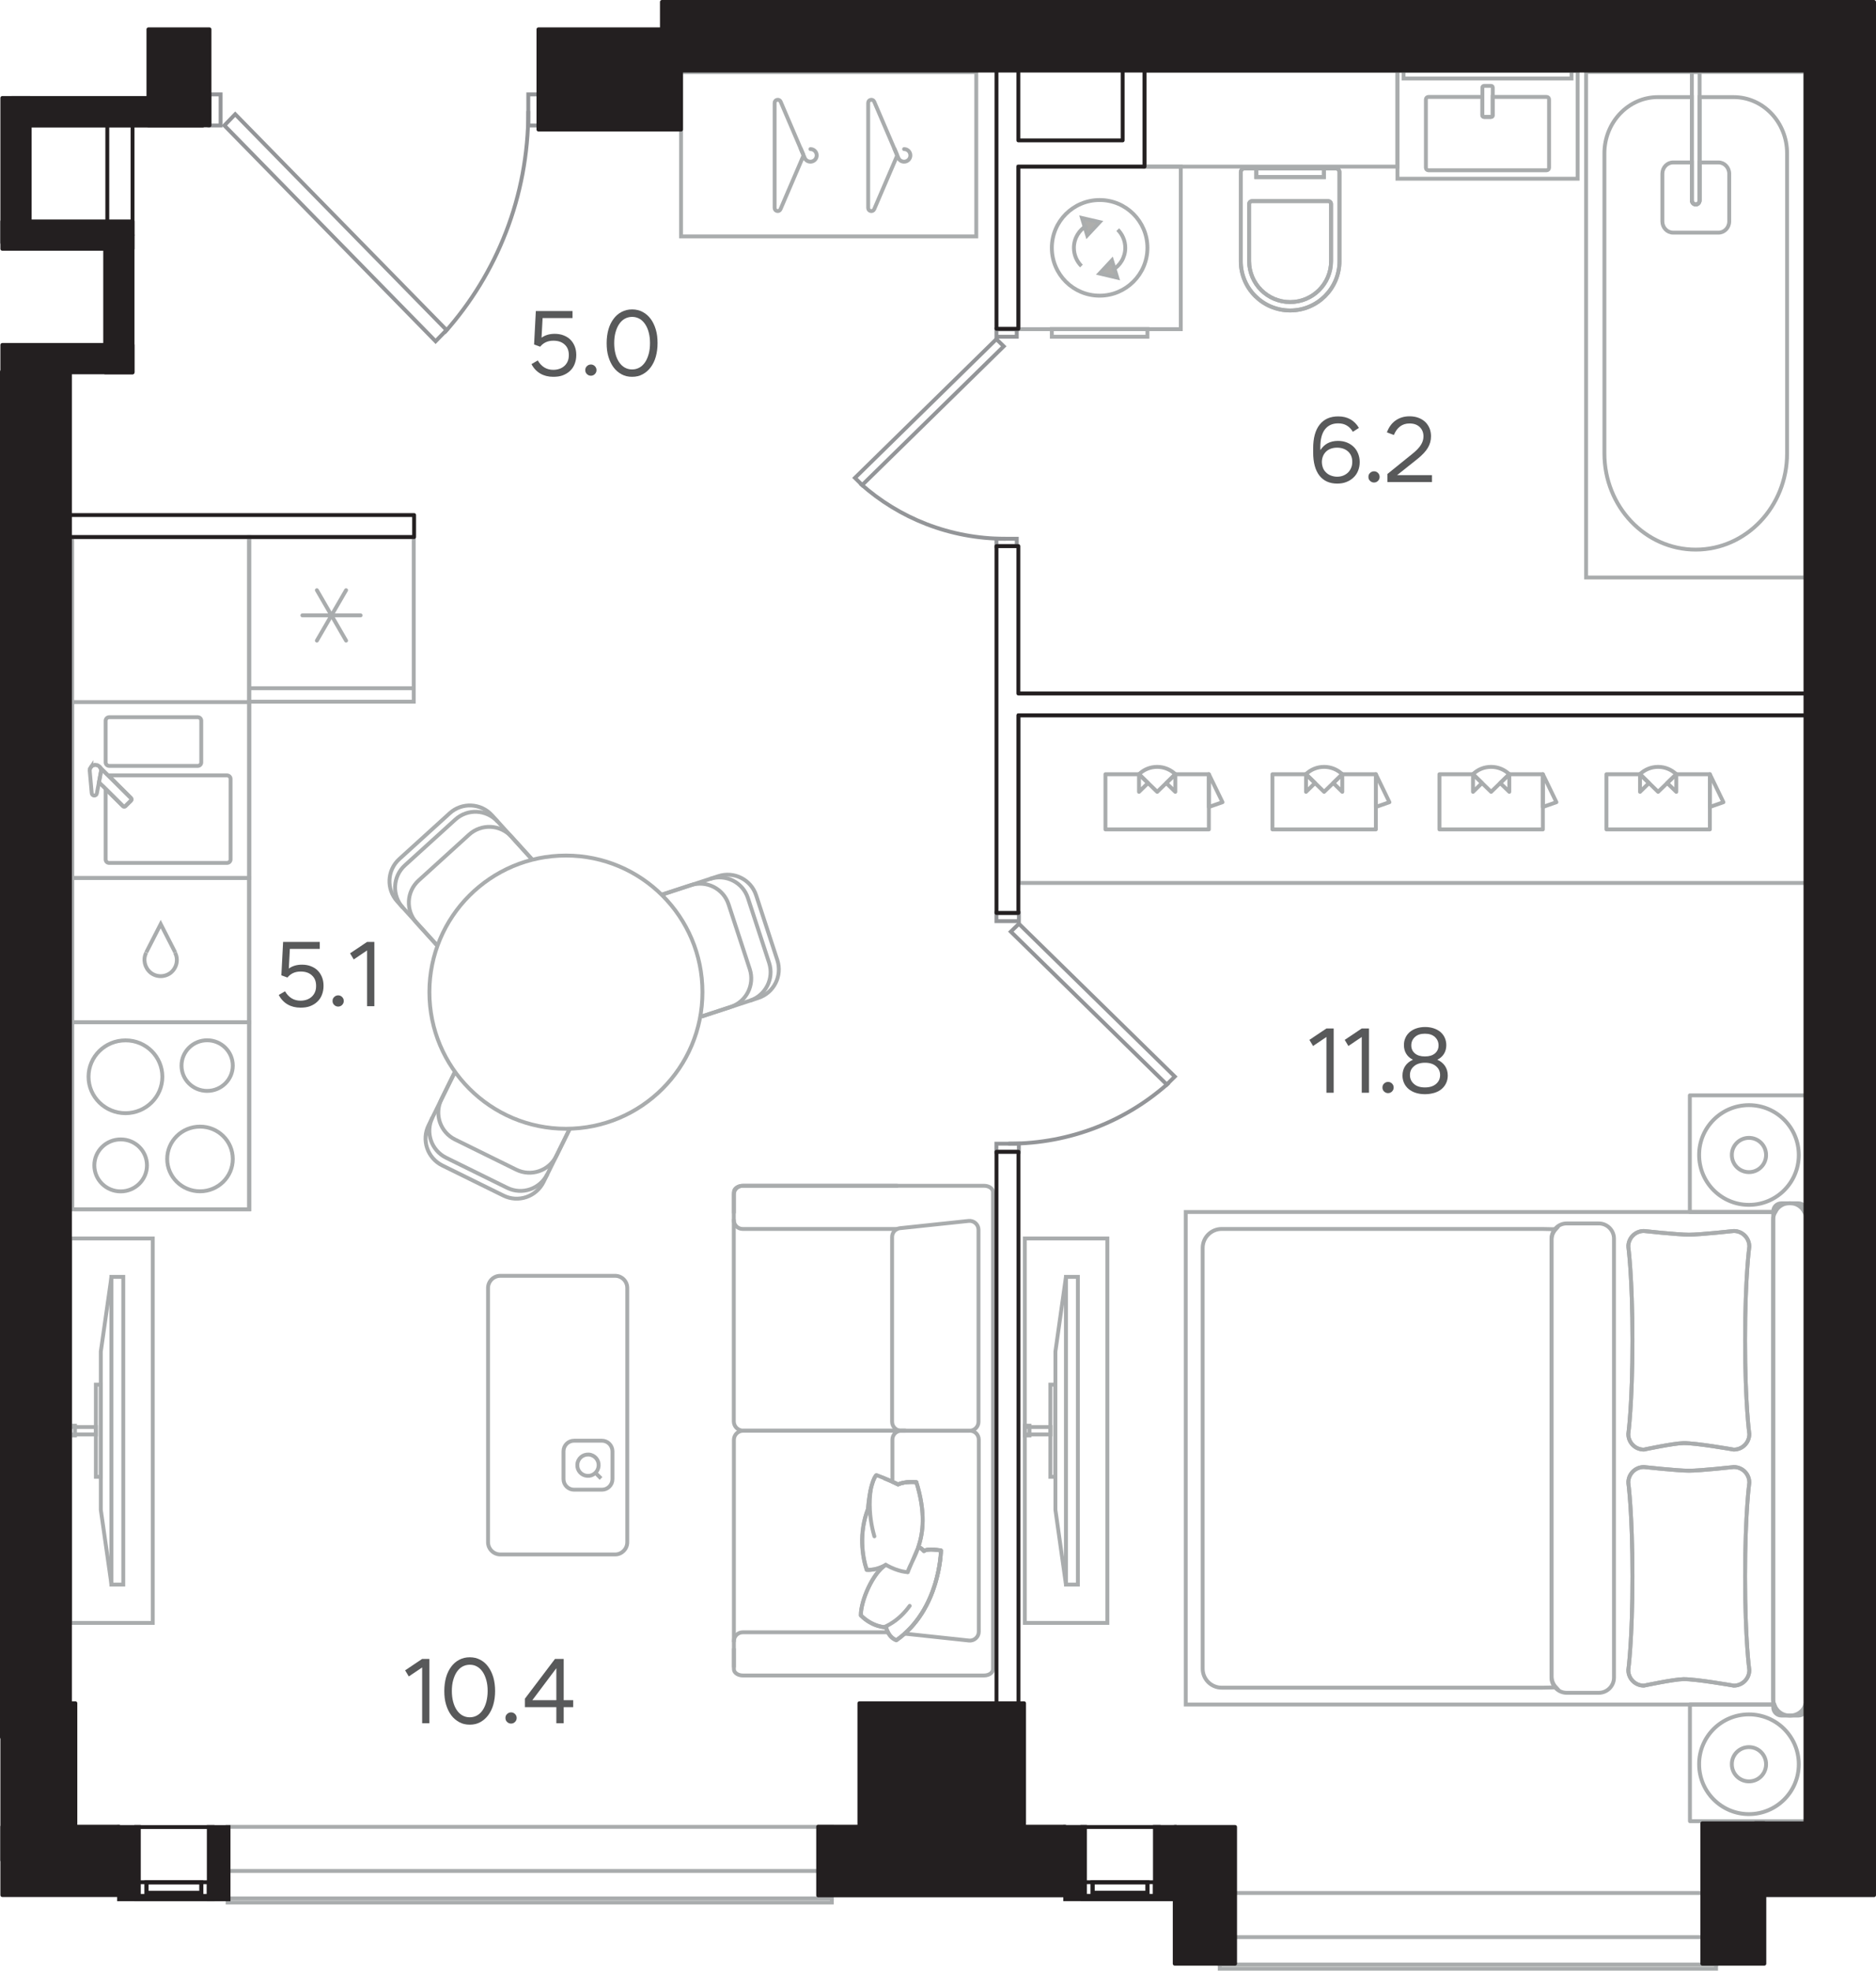 <?xml version="1.0" encoding="utf-8"?>
<!-- Generator: Adobe Illustrator 28.6.0, SVG Export Plug-In . SVG Version: 9.03 Build 54939)  -->
<svg version="1.1" xmlns="http://www.w3.org/2000/svg" xmlns:xlink="http://www.w3.org/1999/xlink" x="0px" y="0px"
	 viewBox="0 0 193.89 203.55" style="enable-background:new 0 0 193.89 203.55;" xml:space="preserve">
<g id="type-color" style="display:none;">
	<path style="display:inline;fill:#E8F0DA;" d="M153.15,10.95L153.15,10.95l0-0.25L153.15,10.95z M142.67,15.79v-8.5h-24.09v8.5
		h21.82H142.67z M166.73,71.63h19.87V7.29h-42.52v9.92h-36.85l-0.02,8.22h-0.55v-8.22h-1.42v54.42h30.48H166.73z"/>
	<path style="display:inline;fill:#E8F0DA;" d="M10.87,53.2h6.38V14.37h-3.54v24.09H7.33V53.2h0.71H10.87z M99.29,55.47h3.7V37.05
		H83.71v-1.13h19.27V7.29H70.39v5.67L24.9,13v29.72h-1.13V12.95L13.71,13v0.81h3.54v-0.84l1.42,0.1v0.73h3.26v0.57h-3.26V49.8h14.17
		v3.4h9.92v2.27h49.47H99.29z"/>
	<polygon style="display:inline;fill:#E8F0DA;" points="166.73,195.42 175.76,195.42 175.76,188.33 186.6,188.33 186.6,73.89 
		105.26,73.89 105.26,95.43 127.36,95.43 127.36,96.57 105.26,96.57 105.26,175.93 105.82,175.93 105.82,188.33 128,188.33 
		128,195.42 129.48,195.42 	"/>
	<polygon style="display:inline;fill:#E8F0DA;" points="13.63,188.33 88.82,188.33 88.82,175.93 102.99,175.93 102.99,55.47 
		66.7,55.47 66.7,124.91 7.33,124.91 7.33,175.93 8.04,175.93 8.04,188.33 	"/>
	<polygon style="display:inline;fill:#E8F0DA;" points="22.92,124.91 66.7,124.91 66.7,55.47 7.33,55.47 7.33,124.91 22.74,124.91 	
		"/>
	<rect x="3.08" y="12.97" style="display:inline;fill:#E8F0DA;" width="57.53" height="10.56"/>
	<rect x="12.13" y="22.93" style="display:inline;fill:#E8F0DA;" width="44.44" height="38.4"/>
	<rect x="5.98" y="37.94" style="display:inline;fill:#E8F0DA;" width="107.67" height="51.2"/>
	<rect x="67.71" y="6.02" style="display:inline;fill:#E8F0DA;" width="118.99" height="48.32"/>
	<rect x="57.64" y="49.54" style="display:inline;fill:#E8F0DA;" width="129.07" height="136.6"/>
</g>
<g id="bath">
	<g id="XMLID_00000023242331692379037540000004224300840541906317_">
		<g>
			<path style="fill:none;stroke:#A9ACAD;stroke-width:0.4;stroke-miterlimit:10;" d="M179.17,10.03h-3.51V20.7
				c0,0.23-0.18,0.42-0.4,0.42c-0.22,0-0.4-0.19-0.4-0.42V10.03h-3.51c-3.05,0-5.53,2.6-5.53,5.81v31c0,5.48,4.22,9.93,9.44,9.93
				c5.21,0,9.44-4.44,9.44-9.93v-31C184.7,12.63,182.23,10.03,179.17,10.03z"/>
			<path style="fill:none;stroke:#A9ACAD;stroke-width:0.4;stroke-miterlimit:10;" d="M174.86,20.7V7.43h0.8V20.7
				c0,0.23-0.18,0.42-0.4,0.42C175.04,21.12,174.86,20.93,174.86,20.7z"/>
			
				<rect x="163.93" y="7.43" style="fill:none;stroke:#A9ACAD;stroke-width:0.4;stroke-miterlimit:10;" width="22.67" height="52.22"/>
			<path style="fill:none;stroke:#A9ACAD;stroke-width:0.4;stroke-miterlimit:10;" d="M177.61,16.78h-1.95v3.92
				c0,0.23-0.18,0.42-0.4,0.42c-0.22,0-0.4-0.19-0.4-0.42v-3.92h-1.94c-0.61,0-1.11,0.52-1.11,1.16v4.93c0,0.64,0.5,1.16,1.11,1.16
				h4.69c0.61,0,1.11-0.52,1.11-1.16l0-4.93C178.72,17.3,178.22,16.78,177.61,16.78z"/>
		</g>
	</g>
	<g>
		<g>
			<g>
				
					<rect x="145.06" y="7.26" style="fill:none;stroke:#A9ACAD;stroke-width:0.4;stroke-miterlimit:10;" width="17.36" height="0.85"/>
				<path style="fill:none;stroke:#A9ACAD;stroke-width:0.4;stroke-miterlimit:10;" d="M159.84,10.01h-5.57v1.9
					c0,0.09-0.07,0.17-0.17,0.17h-0.73c-0.09,0-0.17-0.08-0.17-0.17v-1.9h-5.57c-0.14,0-0.26,0.12-0.26,0.26v7.06
					c0,0.14,0.12,0.26,0.26,0.26h12.21c0.14,0,0.26-0.11,0.26-0.26v-7.06C160.1,10.12,159.99,10.01,159.84,10.01z"/>
				<path style="fill:none;stroke:#A9ACAD;stroke-width:0.4;stroke-miterlimit:10;" d="M154.11,12.08h-0.73
					c-0.09,0-0.17-0.08-0.17-0.17V9.04c0-0.1,0.08-0.17,0.17-0.17h0.73c0.1,0,0.17,0.08,0.17,0.17v2.87
					C154.28,12,154.2,12.08,154.11,12.08z"/>
			</g>
		</g>
		<g>
			<g>
				
					<rect x="144.43" y="7.32" style="fill:none;stroke:#A9ACAD;stroke-width:0.4;stroke-miterlimit:10;" width="18.62" height="11.14"/>
			</g>
		</g>
	</g>
	<g>
		<g>
			<path style="fill:none;stroke:#A9ACAD;stroke-width:0.4;stroke-miterlimit:10;" d="M133.34,32.07L133.34,32.07
				c2.82,0,5.1-2.28,5.1-5.1l0-9.19c0-0.21-0.17-0.38-0.38-0.38l-9.44,0c-0.21,0-0.38,0.17-0.38,0.38v9.19
				C128.23,29.79,130.52,32.07,133.34,32.07"/>
			<path style="fill:none;stroke:#A9ACAD;stroke-width:0.4;stroke-miterlimit:10;" d="M133.34,31.2L133.34,31.2
				c2.34,0,4.23-1.89,4.23-4.23l0-5.89c0-0.18-0.14-0.31-0.32-0.31l-7.83,0c-0.18,0-0.32,0.14-0.32,0.31v5.89
				C129.11,29.31,131,31.2,133.34,31.2"/>
			
				<rect x="129.84" y="17.4" style="fill:none;stroke:#A9ACAD;stroke-width:0.4;stroke-miterlimit:10;" width="6.99" height="0.89"/>
			<path style="fill:none;stroke:#A9ACAD;stroke-width:0.4;stroke-miterlimit:10;" d="M133.34,32.07L133.34,32.07
				c2.82,0,5.1-2.28,5.1-5.1l0-9.19c0-0.21-0.17-0.38-0.38-0.38l-9.44,0c-0.21,0-0.38,0.17-0.38,0.38v9.19
				C128.23,29.79,130.52,32.07,133.34,32.07z"/>
			<path style="fill:none;stroke:#A9ACAD;stroke-width:0.4;stroke-miterlimit:10;" d="M133.34,31.2L133.34,31.2
				c2.34,0,4.23-1.89,4.23-4.23l0-5.89c0-0.18-0.14-0.31-0.32-0.31l-7.83,0c-0.18,0-0.32,0.14-0.32,0.31v5.89
				C129.11,29.31,131,31.2,133.34,31.2z"/>
			
				<rect x="129.84" y="17.4" style="fill:none;stroke:#A9ACAD;stroke-width:0.4;stroke-miterlimit:10;" width="6.99" height="0.89"/>
		</g>
	</g>
	<g>
		<g>
			
				<rect x="105.25" y="17.21" style="fill:none;stroke:#A9ACAD;stroke-width:0.4;stroke-miterlimit:10;" width="16.79" height="16.79"/>
			<g>
				<polygon style="fill:#AEAEAC;stroke:#A9ACAD;stroke-width:0.4;stroke-miterlimit:10;" points="115.47,28.68 113.65,28.25 
					114.92,26.89 				"/>
				<polygon style="fill:#AEAEAC;stroke:#A9ACAD;stroke-width:0.4;stroke-miterlimit:10;" points="111.83,22.52 113.65,22.94 
					112.37,24.31 				"/>
				<path style="fill:none;stroke:#A9ACAD;stroke-width:0.4;stroke-miterlimit:10;" d="M118.59,25.6c0-2.73-2.21-4.94-4.94-4.94
					c-2.72,0-4.94,2.21-4.94,4.94c0,2.73,2.21,4.94,4.94,4.94C116.37,30.54,118.59,28.33,118.59,25.6z"/>
				<path style="fill:none;stroke:#A9ACAD;stroke-width:0.4;stroke-miterlimit:10;" d="M114.95,27.91c0.81-0.46,1.35-1.32,1.35-2.31
					c0-0.73-0.3-1.4-0.78-1.88"/>
				<path style="fill:none;stroke:#A9ACAD;stroke-width:0.4;stroke-miterlimit:10;" d="M112.34,23.29
					c-0.81,0.46-1.35,1.32-1.35,2.31c0,0.73,0.3,1.4,0.78,1.88"/>
			</g>
			
				<rect x="108.71" y="33.99" style="fill:none;stroke:#A9ACAD;stroke-width:0.4;stroke-miterlimit:10;" width="9.88" height="0.79"/>
		</g>
	</g>
	<rect x="118.29" y="7.32" style="fill:none;stroke:#A9ACAD;stroke-width:0.4;stroke-miterlimit:10;" width="26.14" height="9.89"/>
</g>
<g id="kitchen">
	<g>
		<g>
			
				<rect x="7.46" y="105.59" style="fill:none;stroke:#A9ACAD;stroke-width:0.4;stroke-miterlimit:10;" width="18.3" height="19.32"/>
			<g>
				<path style="fill:none;stroke:#A9ACAD;stroke-width:0.4;stroke-miterlimit:10;" d="M15.19,120.37c0,1.48-1.22,2.69-2.72,2.69
					c-1.5,0-2.72-1.2-2.72-2.69c0-1.48,1.22-2.68,2.72-2.68C13.97,117.68,15.19,118.88,15.19,120.37z"/>
				<path style="fill:none;stroke:#A9ACAD;stroke-width:0.4;stroke-miterlimit:10;" d="M16.78,111.22c0,2.08-1.71,3.76-3.81,3.76
					c-2.11,0-3.82-1.69-3.82-3.76c0-2.08,1.71-3.76,3.82-3.76C15.08,107.45,16.78,109.14,16.78,111.22z"/>
				<path style="fill:none;stroke:#A9ACAD;stroke-width:0.4;stroke-miterlimit:10;" d="M24.06,110.07c0,1.44-1.19,2.61-2.65,2.61
					c-1.47,0-2.65-1.17-2.65-2.61c0-1.45,1.19-2.62,2.65-2.62C22.87,107.45,24.06,108.62,24.06,110.07z"/>
				<path style="fill:none;stroke:#A9ACAD;stroke-width:0.4;stroke-miterlimit:10;" d="M24.06,119.71c0,1.85-1.52,3.34-3.39,3.34
					c-1.87,0-3.39-1.5-3.39-3.34c0-1.85,1.52-3.34,3.39-3.34C22.54,116.36,24.06,117.86,24.06,119.71z"/>
			</g>
		</g>
	</g>
	<g>
		<g>
			
				<rect x="7.46" y="72.52" style="fill:none;stroke:#A9ACAD;stroke-width:0.4;stroke-miterlimit:10;" width="18.3" height="18.17"/>
			<path style="fill:none;stroke:#A9ACAD;stroke-width:0.4;stroke-miterlimit:10;" d="M20.8,78.75v-4.31c0-0.2-0.16-0.36-0.36-0.36
				h-9.15c-0.2,0-0.37,0.16-0.37,0.36v4.31c0,0.2,0.17,0.36,0.37,0.36h9.15C20.64,79.11,20.8,78.95,20.8,78.75z"/>
			<path style="fill:none;stroke:#A9ACAD;stroke-width:0.4;stroke-miterlimit:10;" d="M10.92,88.78v-7.29l1.78,1.77
				c0.07,0.07,0.19,0.07,0.26,0l0.58-0.57c0.07-0.07,0.07-0.18,0-0.26l-2.32-2.31c0.03-0.01,0.05-0.03,0.07-0.03h12.17
				c0.2,0,0.37,0.16,0.37,0.36v8.32c0,0.2-0.16,0.36-0.37,0.36H11.29C11.09,89.14,10.92,88.98,10.92,88.78z"/>
			<g>
				<path style="fill:none;stroke:#A9ACAD;stroke-width:0.4;stroke-miterlimit:10;" d="M9.27,79.62c0-0.01,0-0.02,0-0.03L9.27,79.62
					z"/>
				<path style="fill:none;stroke:#A9ACAD;stroke-width:0.4;stroke-miterlimit:10;" d="M9.76,79.03c0.04-0.01,0.07-0.02,0.11-0.02
					C9.83,79.01,9.8,79.02,9.76,79.03z"/>
				<path style="fill:none;stroke:#A9ACAD;stroke-width:0.4;stroke-miterlimit:10;" d="M9.32,79.36C9.3,79.4,9.3,79.44,9.29,79.48
					C9.3,79.44,9.3,79.4,9.32,79.36z"/>
				<path style="fill:none;stroke:#A9ACAD;stroke-width:0.4;stroke-miterlimit:10;" d="M9.4,79.24c0.02-0.02,0.02-0.04,0.04-0.06
					c0,0,0.01,0,0.01-0.01C9.43,79.2,9.42,79.22,9.4,79.24z"/>
				<path style="fill:none;stroke:#A9ACAD;stroke-width:0.4;stroke-miterlimit:10;" d="M10.25,79.17c0.01,0.01,0.02,0.01,0.02,0.02
					l0.01,0.01C10.27,79.18,10.26,79.18,10.25,79.17z"/>
				<path style="fill:none;stroke:#A9ACAD;stroke-width:0.4;stroke-miterlimit:10;" d="M12.71,83.26l-2.48-2.46l0.22-1.17
					c0.01-0.16-0.05-0.3-0.15-0.41l3.24,3.22c0.07,0.07,0.07,0.19,0,0.26l-0.58,0.57C12.89,83.33,12.78,83.33,12.71,83.26z"/>
				<path style="fill:none;stroke:#A9ACAD;stroke-width:0.4;stroke-miterlimit:10;" d="M9.64,79.05c-0.02,0.01-0.04,0.03-0.06,0.04
					C9.6,79.08,9.62,79.06,9.64,79.05z"/>
				<path style="fill:none;stroke:#A9ACAD;stroke-width:0.4;stroke-miterlimit:10;" d="M10.09,79.06c-0.03-0.01-0.06-0.01-0.09-0.02
					C10.03,79.05,10.06,79.05,10.09,79.06z"/>
			</g>
			<path style="fill:none;stroke:#A9ACAD;stroke-width:0.4;stroke-miterlimit:10;" d="M9.48,81.93c0.03,0.31,0.47,0.33,0.53,0.02
				l0.44-2.33c0.02-0.33-0.24-0.6-0.56-0.61c-0.32-0.02-0.6,0.23-0.62,0.56L9.48,81.93z"/>
		</g>
	</g>
	<g>
		<g>
			
				<rect x="25.75" y="55.47" style="fill:none;stroke:#A9ACAD;stroke-width:0.4;stroke-miterlimit:10;" width="17.01" height="17.01"/>
			<line style="fill:none;stroke:#A9ACAD;stroke-width:0.4;stroke-miterlimit:10;" x1="42.76" y1="71.09" x2="25.75" y2="71.09"/>
			
				<line style="fill:none;stroke:#A9ACAD;stroke-width:0.4;stroke-linecap:round;stroke-linejoin:round;stroke-miterlimit:10;" x1="37.27" y1="63.56" x2="31.25" y2="63.56"/>
			
				<line style="fill:none;stroke:#A9ACAD;stroke-width:0.4;stroke-linecap:round;stroke-linejoin:round;stroke-miterlimit:10;" x1="35.77" y1="60.96" x2="32.75" y2="66.17"/>
			
				<line style="fill:none;stroke:#A9ACAD;stroke-width:0.4;stroke-linecap:round;stroke-linejoin:round;stroke-miterlimit:10;" x1="35.77" y1="66.17" x2="32.75" y2="60.96"/>
		</g>
	</g>
	<polygon style="fill:none;stroke:#A9ACAD;stroke-width:0.4;stroke-miterlimit:10;" points="7.46,55.47 25.75,55.47 25.75,105.95 
		25.75,105.95 25.75,124.91 25.75,124.91 21.46,124.91 7.46,124.91 	"/>
	<g id="XMLID_00000034800918139646238170000010964068618785298573_">
		<g>
			
				<rect x="7.46" y="90.69" style="fill:none;stroke:#A9ACAD;stroke-width:0.4;stroke-miterlimit:10;" width="18.29" height="14.9"/>
			<g>
				<path style="fill:none;stroke:#A9ACAD;stroke-width:0.4;stroke-miterlimit:10;" d="M15.11,98.4c-0.36,0.7-0.16,1.55,0.45,2.06
					c0.61,0.49,1.48,0.49,2.1,0c0.61-0.51,0.8-1.36,0.43-2.06"/>
				<polyline style="fill:none;stroke:#A9ACAD;stroke-width:0.4;stroke-miterlimit:10;" points="15.11,98.38 16.61,95.45 
					18.11,98.38 				"/>
			</g>
		</g>
	</g>
</g>
<g id="furniture">
	<g>
		<g>
			<path style="fill:none;stroke:#A9ACAD;stroke-width:0.4;stroke-miterlimit:10;" d="M168.29,153.14c0,0,0.43,3.07,0.43,9.68
				c0,6.6-0.43,9.68-0.43,9.68c0,0.89,0.72,1.61,1.61,1.61c0,0,3.05-0.65,4.08-0.67c1.31-0.02,5.21,0.67,5.21,0.67
				c0.89,0,1.61-0.72,1.61-1.61c0,0-0.44-3.07-0.44-9.68c0-6.6,0.44-9.68,0.44-9.68c0-0.89-0.72-1.61-1.61-1.61
				c0,0-3.47,0.38-4.63,0.38c-1.17,0-4.66-0.38-4.66-0.38C169.01,151.53,168.29,152.25,168.29,153.14"/>
			<path style="fill:none;stroke:#A9ACAD;stroke-width:0.4;stroke-miterlimit:10;" d="M168.29,128.76c0,0,0.43,3.07,0.43,9.68
				c0,6.6-0.43,9.68-0.43,9.68c0,0.89,0.72,1.61,1.61,1.61c0,0,3.05-0.65,4.08-0.67c1.31-0.02,5.21,0.67,5.21,0.67
				c0.89,0,1.61-0.72,1.61-1.61c0,0-0.44-3.07-0.44-9.68c0-6.6,0.44-9.68,0.44-9.68c0-0.89-0.72-1.61-1.61-1.61
				c0,0-3.47,0.38-4.63,0.38c-1.17,0-4.66-0.38-4.66-0.38C169.01,127.15,168.29,127.87,168.29,128.76"/>
			<path style="fill:none;stroke:#A9ACAD;stroke-width:0.4;stroke-miterlimit:10;" d="M160.36,128.05v45.1
				c0,0.44,0.18,0.84,0.46,1.14l-1.43,0.03h-33.13c-1.08,0-1.96-0.88-1.96-1.96V128.9c0-1.08,0.88-1.96,1.96-1.96h33.13l1.4,0.03
				C160.53,127.26,160.36,127.63,160.36,128.05z"/>
			<path style="fill:none;stroke:#A9ACAD;stroke-width:0.4;stroke-miterlimit:10;" d="M161.92,126.37h3.32
				c0.86,0,1.57,0.7,1.57,1.57v45.34c0,0.86-0.7,1.57-1.57,1.57h-3.32c-0.86,0-1.57-0.7-1.57-1.57v-45.34
				C160.36,127.07,161.06,126.37,161.92,126.37z"/>
			<path style="fill:none;stroke:#A9ACAD;stroke-width:0.4;stroke-linecap:round;stroke-linejoin:round;stroke-miterlimit:10;" d="
				M186.71,125.19h-0.22c-0.28-0.53-0.82-0.91-1.47-0.91h-0.08c-0.64,0-1.19,0.37-1.47,0.91h-8.82v-12.05h12.05V125.19z"/>
			<path style="fill:none;stroke:#A9ACAD;stroke-width:0.4;stroke-linecap:round;stroke-linejoin:round;stroke-miterlimit:10;" d="
				M184.95,177.2h0.08c0.74,0,1.35-0.48,1.57-1.14h0.11v12.05h-12.05v-12.05h8.72C183.6,176.72,184.21,177.2,184.95,177.2z"/>
			<g>
				<path style="fill:none;stroke:#A9ACAD;stroke-width:0.4;stroke-miterlimit:10;" d="M186.71,175.52v0.54h-0.11
					C186.66,175.89,186.71,175.72,186.71,175.52z"/>
				<path style="fill:none;stroke:#A9ACAD;stroke-width:0.4;stroke-miterlimit:10;" d="M186.49,125.19h0.21v0.78
					C186.71,125.68,186.62,125.43,186.49,125.19z"/>
				<path style="fill:none;stroke:#A9ACAD;stroke-width:0.4;stroke-miterlimit:10;" d="M183.26,125.97v49.55
					c0,0.19,0.05,0.37,0.11,0.54h-60.82v-50.87l60.93,0C183.35,125.43,183.26,125.68,183.26,125.97z"/>
			</g>
			<path style="fill:none;stroke:#A9ACAD;stroke-width:0.4;stroke-miterlimit:10;" d="M184.11,124.29h1.76
				c0.46,0,0.84,0.38,0.84,0.84v51.23c0,0.46-0.38,0.84-0.84,0.84h-1.76c-0.46,0-0.84-0.38-0.84-0.84v-51.23
				C183.26,124.66,183.64,124.29,184.11,124.29z"/>
			<path style="fill:none;stroke:#A9ACAD;stroke-width:0.4;stroke-miterlimit:10;" d="M180.76,177.08c2.84,0,5.15,2.31,5.15,5.15
				c0,2.85-2.31,5.15-5.15,5.15c-2.85,0-5.15-2.31-5.15-5.15C175.6,179.38,177.91,177.08,180.76,177.08z"/>
			<path style="fill:none;stroke:#A9ACAD;stroke-width:0.4;stroke-miterlimit:10;" d="M180.76,180.46c0.98,0,1.77,0.79,1.77,1.77
				c0,0.98-0.79,1.77-1.77,1.77c-0.98,0-1.77-0.79-1.77-1.77C178.98,181.25,179.78,180.46,180.76,180.46z"/>
			<path style="fill:none;stroke:#A9ACAD;stroke-width:0.4;stroke-miterlimit:10;" d="M180.76,114.15c2.84,0,5.15,2.31,5.15,5.15
				c0,2.85-2.31,5.15-5.15,5.15c-2.85,0-5.15-2.31-5.15-5.15C175.6,116.46,177.91,114.15,180.76,114.15z"/>
			<path style="fill:none;stroke:#A9ACAD;stroke-width:0.4;stroke-miterlimit:10;" d="M180.76,117.53c0.98,0,1.77,0.79,1.77,1.77
				c0,0.98-0.79,1.77-1.77,1.77c-0.98,0-1.77-0.79-1.77-1.77C178.98,118.33,179.78,117.53,180.76,117.53z"/>
			<path style="fill:none;stroke:#A9ACAD;stroke-width:0.4;stroke-miterlimit:10;" d="M168.29,153.14c0,0,0.43,3.07,0.43,9.68
				c0,6.6-0.43,9.68-0.43,9.68c0,0.89,0.72,1.61,1.61,1.61c0,0,3.05-0.65,4.08-0.67c1.31-0.02,5.21,0.67,5.21,0.67
				c0.89,0,1.61-0.72,1.61-1.61c0,0-0.44-3.07-0.44-9.68c0-6.6,0.44-9.68,0.44-9.68c0-0.89-0.72-1.61-1.61-1.61
				c0,0-3.47,0.38-4.63,0.38c-1.17,0-4.66-0.38-4.66-0.38C169.01,151.53,168.29,152.25,168.29,153.14z"/>
			<path style="fill:none;stroke:#A9ACAD;stroke-width:0.4;stroke-miterlimit:10;" d="M168.29,128.76c0,0,0.43,3.07,0.43,9.68
				c0,6.6-0.43,9.68-0.43,9.68c0,0.89,0.72,1.61,1.61,1.61c0,0,3.05-0.65,4.08-0.67c1.31-0.02,5.21,0.67,5.21,0.67
				c0.89,0,1.61-0.72,1.61-1.61c0,0-0.44-3.07-0.44-9.68c0-6.6,0.44-9.68,0.44-9.68c0-0.89-0.72-1.61-1.61-1.61
				c0,0-3.47,0.38-4.63,0.38c-1.17,0-4.66-0.38-4.66-0.38C169.01,127.15,168.29,127.87,168.29,128.76z"/>
		</g>
	</g>
	<g>
		<g>
			<path style="fill:none;stroke:#A9ACAD;stroke-width:0.4;stroke-linecap:round;stroke-linejoin:round;stroke-miterlimit:10;" d="
				M75.85,125.24v-2.11c0-0.36,0.41-0.65,0.92-0.65h24.94c0.51,0,0.92,0.29,0.92,0.65l0,49.28c0,0.36-0.41,0.65-0.92,0.65H76.77
				c-0.51,0-0.92-0.29-0.92-0.65v-2.06"/>
			<path style="fill:none;stroke:#A9ACAD;stroke-width:0.4;stroke-linecap:round;stroke-linejoin:round;stroke-miterlimit:10;" d="
				M75.84,126.02v20.79c0,0.53,0.43,0.96,0.96,0.96h16.78"/>
			<path style="fill:none;stroke:#A9ACAD;stroke-width:0.4;stroke-linecap:round;stroke-linejoin:round;stroke-miterlimit:10;" d="
				M75.85,169.52v-20.79c0-0.53,0.43-0.95,0.96-0.95h16.78"/>
			<path style="fill:none;stroke:#A9ACAD;stroke-width:0.4;stroke-linecap:round;stroke-linejoin:round;stroke-miterlimit:10;" d="
				M92.72,126.94H76.76c-0.51,0-0.92-0.41-0.92-0.92v-2.62c0-0.51,0.41-0.92,0.92-0.92h15.96"/>
			<path style="fill:none;stroke:#A9ACAD;stroke-width:0.4;stroke-linecap:round;stroke-linejoin:round;stroke-miterlimit:10;" d="
				M92.2,146.85v-19.08c0-0.47,0.36-0.87,0.82-0.91l7.09-0.75c0.54-0.06,1.02,0.37,1.02,0.91v19.84c0,0.51-0.41,0.92-0.92,0.92
				h-7.09C92.61,147.77,92.2,147.36,92.2,146.85z"/>
			<path style="fill:none;stroke:#A9ACAD;stroke-width:0.4;stroke-linecap:round;stroke-linejoin:round;stroke-miterlimit:10;" d="
				M92.82,153.33c0.74-0.36,1.89-0.23,1.89-0.23c0.97,3.12,0.7,5.2,0.21,6.67c0,0,0.02,0.01,0.05,0.03
				c0.11,0.06,0.35,0.21,0.52,0.41c0.09-0.08,0.24-0.12,0.43-0.14c0.54-0.06,1.33,0.08,1.33,0.08s0,0.02,0,0.07
				c0,0.09-0.01,0.27-0.03,0.51c-0.1,1.11-0.49,3.61-1.94,5.9c-0.47,0.74-1.06,1.46-1.78,2.11l6.64,0.71
				c0.54,0.06,1.02-0.37,1.02-0.91v-19.84c0-0.51-0.41-0.92-0.92-0.92h-7.09c-0.51,0-0.92,0.41-0.92,0.92v4.35
				C92.42,153.13,92.62,153.23,92.82,153.33z"/>
			<g>
				<g>
					
						<path style="fill:none;stroke:#A9ACAD;stroke-width:0.4;stroke-linecap:round;stroke-linejoin:round;stroke-miterlimit:10;" d="
						M92.82,153.33c0.74-0.36,1.89-0.23,1.89-0.23c1.75,5.65-0.53,7.91-0.9,9.29l1.11-2.61c0,0,0.35,0.17,0.57,0.44
						c0.36-0.32,1.75-0.06,1.75-0.06s-0.07,6.09-4.61,9.27c-0.86-0.33-1.06-1.33-1.06-1.33s-1.38,0-2.61-1.24
						c0-1.56,1.27-4.41,2.57-5.21c0,0-0.89,0.58-1.96,0.51c-0.46-1.35-0.83-3.83,0.13-6.29c0.25-3,0.86-3.49,0.86-3.49
						S91.8,152.82,92.82,153.33z"/>
					
						<path style="fill:none;stroke:#A9ACAD;stroke-width:0.4;stroke-linecap:round;stroke-linejoin:round;stroke-miterlimit:10;" d="
						M93.82,162.38c0,0-0.87,0.03-2.28-0.75"/>
					
						<path style="fill:none;stroke:#A9ACAD;stroke-width:0.4;stroke-linecap:round;stroke-linejoin:round;stroke-miterlimit:10;" d="
						M94.71,153.09c0,0-1.16-0.12-1.89,0.23c-1.02-0.51-2.24-0.96-2.24-0.96s-0.61,0.49-0.86,3.49c-0.96,2.46-0.59,4.95-0.13,6.29
						c1.07,0.07,1.96-0.51,1.96-0.51c-1.3,0.79-2.58,3.65-2.57,5.21c1.23,1.24,2.61,1.24,2.61,1.24s0.2,1,1.06,1.33
						c4.54-3.17,4.61-9.27,4.61-9.27s-1.39-0.26-1.75,0.06c-0.22-0.27-0.57-0.44-0.57-0.44"/>
				</g>
				<path style="fill:none;stroke:#A9ACAD;stroke-width:0.4;stroke-linecap:round;stroke-linejoin:round;stroke-miterlimit:10;" d="
					M90.37,158.69c-0.3-1.03-0.53-2.32-0.47-3.79c0.01-0.31,0.04-0.61,0.07-0.9"/>
				<path style="fill:none;stroke:#A9ACAD;stroke-width:0.4;stroke-linecap:round;stroke-linejoin:round;stroke-miterlimit:10;" d="
					M94.02,165.87c-0.49,0.67-1.15,1.38-2.06,1.9c-0.19,0.11-0.38,0.21-0.57,0.29"/>
			</g>
			<path style="fill:none;stroke:#A9ACAD;stroke-width:0.4;stroke-linecap:round;stroke-linejoin:round;stroke-miterlimit:10;" d="
				M91.77,168.6h-15c-0.51,0-0.92,0.41-0.92,0.92v2.62"/>
		</g>
	</g>
	<g>
		<g>
			<path style="fill:none;stroke:#A9ACAD;stroke-width:0.4;stroke-miterlimit:10;" d="M41.64,93.76c-1.15-1.27-1.06-3.23,0.21-4.38
				l5.21-4.73c1.27-1.15,3.23-1.05,4.38,0.22"/>
			<path style="fill:none;stroke:#A9ACAD;stroke-width:0.4;stroke-miterlimit:10;" d="M55,88.78l-2.14-2.36
				c-1.15-1.27-3.11-1.36-4.38-0.21l-5.21,4.73c-1.27,1.15-1.36,3.11-0.21,4.38l2.14,2.36"/>
			<path style="fill:none;stroke:#A9ACAD;stroke-width:0.4;stroke-miterlimit:10;" d="M55,88.78l-4.15-4.57
				c-1.15-1.27-3.11-1.36-4.37-0.21l-5.21,4.73c-1.27,1.15-1.36,3.11-0.21,4.38l4.15,4.57"/>
		</g>
		<g>
			<path style="fill:none;stroke:#A9ACAD;stroke-width:0.4;stroke-miterlimit:10;" d="M56.57,121.28c-0.76,1.53-2.61,2.17-4.15,1.41
				l-6.32-3.11c-1.53-0.76-2.16-2.61-1.41-4.15"/>
			<path style="fill:none;stroke:#A9ACAD;stroke-width:0.4;stroke-miterlimit:10;" d="M47.03,110.69l-1.41,2.86
				c-0.76,1.54-0.12,3.39,1.41,4.15l6.32,3.11c1.53,0.76,3.39,0.13,4.15-1.41l1.41-2.86"/>
			<path style="fill:none;stroke:#A9ACAD;stroke-width:0.4;stroke-miterlimit:10;" d="M47.03,110.69l-2.73,5.54
				c-0.76,1.53-0.12,3.39,1.41,4.15l6.32,3.11c1.53,0.76,3.39,0.13,4.15-1.41l2.73-5.54"/>
		</g>
		<g>
			<path style="fill:none;stroke:#A9ACAD;stroke-width:0.4;stroke-miterlimit:10;" d="M73.39,90.78c1.63-0.53,3.38,0.35,3.91,1.98
				l2.19,6.69c0.53,1.63-0.36,3.37-1.98,3.91"/>
			<path style="fill:none;stroke:#A9ACAD;stroke-width:0.4;stroke-miterlimit:10;" d="M72.49,105l3.02-0.99
				c1.63-0.53,2.51-2.28,1.98-3.91l-2.19-6.69c-0.53-1.63-2.28-2.51-3.91-1.98l-3.02,0.99"/>
			<path style="fill:none;stroke:#A9ACAD;stroke-width:0.4;stroke-miterlimit:10;" d="M72.49,105l5.87-1.92
				c1.63-0.53,2.51-2.28,1.98-3.91l-2.19-6.69c-0.53-1.63-2.28-2.51-3.91-1.98l-5.87,1.92"/>
		</g>
		<circle style="fill:none;stroke:#A9ACAD;stroke-width:0.4;stroke-miterlimit:10;" cx="58.49" cy="102.48" r="14.11"/>
	</g>
	<g>
		<g>
			
				<rect x="105.3" y="73.89" style="fill:none;stroke:#A9ACAD;stroke-width:0.4;stroke-miterlimit:10;" width="81.36" height="17.31"/>
		</g>
		<g>
			<g>
				<g>
					
						<polyline style="fill:none;stroke:#A9ACAD;stroke-width:0.4;stroke-linecap:round;stroke-linejoin:round;stroke-miterlimit:10;" points="
						126.35,82.86 124.94,79.97 124.94,83.35 126.35,82.86 					"/>
					
						<polyline style="fill:none;stroke:#A9ACAD;stroke-width:0.4;stroke-linecap:round;stroke-linejoin:round;stroke-miterlimit:10;" points="
						121.47,79.97 120.54,80.88 121.47,81.79 121.47,79.97 					"/>
					
						<polyline style="fill:none;stroke:#A9ACAD;stroke-width:0.4;stroke-linecap:round;stroke-linejoin:round;stroke-miterlimit:10;" points="
						118.65,80.88 117.72,79.97 117.72,81.79 118.65,80.88 					"/>
					
						<polyline style="fill:none;stroke:#A9ACAD;stroke-width:0.4;stroke-linecap:round;stroke-linejoin:round;stroke-miterlimit:10;" points="
						114.25,79.97 114.25,85.67 124.94,85.67 124.94,79.97 121.47,79.97 119.6,81.79 117.72,79.97 114.25,79.97 					"/>
					
						<path style="fill:none;stroke:#A9ACAD;stroke-width:0.4;stroke-linecap:round;stroke-linejoin:round;stroke-miterlimit:10;" d="
						M121.48,79.97c-0.5-0.48-1.17-0.76-1.88-0.76s-1.38,0.27-1.88,0.76"/>
				</g>
			</g>
		</g>
		<g>
			<g>
				<g>
					
						<polyline style="fill:none;stroke:#A9ACAD;stroke-width:0.4;stroke-linecap:round;stroke-linejoin:round;stroke-miterlimit:10;" points="
						143.6,82.86 142.2,79.97 142.2,83.35 143.6,82.86 					"/>
					
						<polyline style="fill:none;stroke:#A9ACAD;stroke-width:0.4;stroke-linecap:round;stroke-linejoin:round;stroke-miterlimit:10;" points="
						138.73,79.97 137.8,80.88 138.73,81.79 138.73,79.97 					"/>
					
						<polyline style="fill:none;stroke:#A9ACAD;stroke-width:0.4;stroke-linecap:round;stroke-linejoin:round;stroke-miterlimit:10;" points="
						135.91,80.88 134.98,79.97 134.98,81.79 135.91,80.88 					"/>
					
						<polyline style="fill:none;stroke:#A9ACAD;stroke-width:0.4;stroke-linecap:round;stroke-linejoin:round;stroke-miterlimit:10;" points="
						131.51,79.97 131.51,85.67 142.2,85.67 142.2,79.97 138.73,79.97 136.85,81.79 134.98,79.97 131.51,79.97 					"/>
					
						<path style="fill:none;stroke:#A9ACAD;stroke-width:0.4;stroke-linecap:round;stroke-linejoin:round;stroke-miterlimit:10;" d="
						M138.73,79.97c-0.5-0.48-1.17-0.76-1.88-0.76s-1.38,0.27-1.88,0.76"/>
				</g>
			</g>
		</g>
		<g>
			<g>
				<g>
					
						<polyline style="fill:none;stroke:#A9ACAD;stroke-width:0.4;stroke-linecap:round;stroke-linejoin:round;stroke-miterlimit:10;" points="
						160.86,82.86 159.46,79.97 159.46,83.35 160.86,82.86 					"/>
					
						<polyline style="fill:none;stroke:#A9ACAD;stroke-width:0.4;stroke-linecap:round;stroke-linejoin:round;stroke-miterlimit:10;" points="
						155.99,79.97 155.05,80.88 155.99,81.79 155.99,79.97 					"/>
					
						<polyline style="fill:none;stroke:#A9ACAD;stroke-width:0.4;stroke-linecap:round;stroke-linejoin:round;stroke-miterlimit:10;" points="
						153.17,80.88 152.24,79.97 152.24,81.79 153.17,80.88 					"/>
					
						<polyline style="fill:none;stroke:#A9ACAD;stroke-width:0.4;stroke-linecap:round;stroke-linejoin:round;stroke-miterlimit:10;" points="
						148.77,79.97 148.77,85.67 159.46,85.67 159.46,79.97 155.99,79.97 154.11,81.79 152.24,79.97 148.77,79.97 					"/>
					
						<path style="fill:none;stroke:#A9ACAD;stroke-width:0.4;stroke-linecap:round;stroke-linejoin:round;stroke-miterlimit:10;" d="
						M155.99,79.97c-0.5-0.48-1.17-0.76-1.88-0.76s-1.38,0.27-1.88,0.76"/>
				</g>
			</g>
		</g>
		<g>
			<g>
				<g>
					
						<polyline style="fill:none;stroke:#A9ACAD;stroke-width:0.4;stroke-linecap:round;stroke-linejoin:round;stroke-miterlimit:10;" points="
						178.12,82.86 176.72,79.97 176.72,83.35 178.12,82.86 					"/>
					
						<polyline style="fill:none;stroke:#A9ACAD;stroke-width:0.4;stroke-linecap:round;stroke-linejoin:round;stroke-miterlimit:10;" points="
						173.25,79.97 172.31,80.88 173.25,81.79 173.25,79.97 					"/>
					
						<polyline style="fill:none;stroke:#A9ACAD;stroke-width:0.4;stroke-linecap:round;stroke-linejoin:round;stroke-miterlimit:10;" points="
						170.43,80.88 169.5,79.97 169.5,81.79 170.43,80.88 					"/>
					
						<polyline style="fill:none;stroke:#A9ACAD;stroke-width:0.4;stroke-linecap:round;stroke-linejoin:round;stroke-miterlimit:10;" points="
						166.03,79.97 166.03,85.67 176.72,85.67 176.72,79.97 173.25,79.97 171.37,81.79 169.5,79.97 166.03,79.97 					"/>
					
						<path style="fill:none;stroke:#A9ACAD;stroke-width:0.4;stroke-linecap:round;stroke-linejoin:round;stroke-miterlimit:10;" d="
						M173.25,79.97c-0.5-0.48-1.17-0.76-1.88-0.76c-0.7,0-1.38,0.27-1.88,0.76"/>
				</g>
			</g>
		</g>
	</g>
	<g>
		
			<rect x="70.39" y="7.45" style="fill:none;stroke:#A9ACAD;stroke-width:0.4;stroke-miterlimit:10;" width="30.51" height="16.97"/>
	</g>
	<g>
		<path style="fill:none;stroke:#A9ACAD;stroke-width:0.4;stroke-linecap:round;stroke-linejoin:round;stroke-miterlimit:10;" d="
			M80.06,21.48V10.63c0-0.35,0.48-0.45,0.62-0.13L83,15.92c0.03,0.08,0.03,0.17,0,0.25l-2.33,5.43
			C80.54,21.93,80.06,21.83,80.06,21.48z"/>
		<path style="fill:none;stroke:#A9ACAD;stroke-width:0.4;stroke-linecap:round;stroke-linejoin:round;stroke-miterlimit:10;" d="
			M82.76,15.36l0.41,0.96h0c0.1,0.23,0.33,0.38,0.59,0.38c0.36,0,0.65-0.29,0.65-0.65c0-0.36-0.29-0.65-0.65-0.65"/>
	</g>
	<g>
		<path style="fill:none;stroke:#A9ACAD;stroke-width:0.4;stroke-linecap:round;stroke-linejoin:round;stroke-miterlimit:10;" d="
			M89.73,21.48V10.63c0-0.35,0.48-0.45,0.62-0.13l2.33,5.43c0.03,0.08,0.03,0.17,0,0.25l-2.33,5.43
			C90.21,21.93,89.73,21.83,89.73,21.48z"/>
		<path style="fill:none;stroke:#A9ACAD;stroke-width:0.4;stroke-linecap:round;stroke-linejoin:round;stroke-miterlimit:10;" d="
			M92.44,15.36l0.41,0.96h0c0.1,0.23,0.33,0.38,0.59,0.38c0.36,0,0.65-0.29,0.65-0.65c0-0.36-0.29-0.65-0.65-0.65"/>
	</g>
	<g>
		<g>
			
				<rect x="7.26" y="127.92" style="fill:none;stroke:#A9ACAD;stroke-width:0.4;stroke-miterlimit:10;" width="8.53" height="39.71"/>
			
				<rect x="11.51" y="131.89" style="fill:none;stroke:#A9ACAD;stroke-width:0.4;stroke-miterlimit:10;" width="1.23" height="31.78"/>
			<polygon style="fill:none;stroke:#A9ACAD;stroke-width:0.4;stroke-miterlimit:10;" points="11.52,163.66 11.52,131.89 
				10.42,139.6 10.42,155.95 			"/>
			<rect x="7.26" y="147.4" style="fill:none;stroke:#A9ACAD;stroke-width:0.4;stroke-miterlimit:10;" width="2.65" height="0.76"/>
			
				<rect x="9.91" y="143.02" style="fill:none;stroke:#A9ACAD;stroke-width:0.4;stroke-miterlimit:10;" width="0.51" height="9.52"/>
			
				<rect x="7.26" y="147.26" style="fill:none;stroke:#A9ACAD;stroke-width:0.4;stroke-miterlimit:10;" width="0.49" height="1.01"/>
		</g>
	</g>
	<g>
		<g>
			
				<rect x="105.92" y="127.92" style="fill:none;stroke:#A9ACAD;stroke-width:0.4;stroke-miterlimit:10;" width="8.53" height="39.71"/>
			
				<rect x="110.17" y="131.89" style="fill:none;stroke:#A9ACAD;stroke-width:0.4;stroke-miterlimit:10;" width="1.23" height="31.78"/>
			<polygon style="fill:none;stroke:#A9ACAD;stroke-width:0.4;stroke-miterlimit:10;" points="110.17,163.66 110.17,131.89 
				109.08,139.6 109.08,155.95 			"/>
			
				<rect x="105.92" y="147.4" style="fill:none;stroke:#A9ACAD;stroke-width:0.4;stroke-miterlimit:10;" width="2.65" height="0.76"/>
			
				<rect x="108.56" y="143.02" style="fill:none;stroke:#A9ACAD;stroke-width:0.4;stroke-miterlimit:10;" width="0.51" height="9.52"/>
			
				<rect x="105.91" y="147.26" style="fill:none;stroke:#A9ACAD;stroke-width:0.4;stroke-miterlimit:10;" width="0.49" height="1.01"/>
		</g>
	</g>
	<g>
		<g>
			<path style="fill:none;stroke:#A9ACAD;stroke-width:0.4;stroke-miterlimit:10;" d="M63.57,131.78H51.71
				c-0.7,0-1.27,0.57-1.27,1.26l0,26.25c0,0.7,0.57,1.27,1.27,1.27l11.86,0c0.7,0,1.26-0.57,1.26-1.27l0-26.25
				C64.83,132.34,64.27,131.78,63.57,131.78z"/>
			<path style="fill:none;stroke:#A9ACAD;stroke-width:0.4;stroke-miterlimit:10;" d="M62.21,148.81l-2.88,0
				c-0.6,0-1.09,0.49-1.09,1.09l0,2.88c0,0.6,0.49,1.09,1.09,1.09h2.88c0.6,0,1.09-0.49,1.09-1.09l0-2.88
				C63.29,149.3,62.81,148.81,62.21,148.81z"/>
			<path style="fill:none;stroke:#A9ACAD;stroke-width:0.4;stroke-miterlimit:10;" d="M61.87,151.42c0.05-0.61-0.41-1.14-1.02-1.18
				c-0.61-0.04-1.14,0.41-1.18,1.02c-0.05,0.61,0.41,1.14,1.02,1.18C61.29,152.49,61.82,152.03,61.87,151.42z"/>
			<line style="fill:none;stroke:#A9ACAD;stroke-width:0.4;stroke-miterlimit:10;" x1="62.12" y1="152.71" x2="61.54" y2="152.13"/>
		</g>
	</g>
</g>
<g id="windows">
	<g>
		
			<rect x="53.33" y="163.45" transform="matrix(2.396090e-06 1 -1 2.396090e-06 249.421 139.923)" style="fill:none;stroke:#A9ACAD;stroke-width:0.4;stroke-miterlimit:10;" width="2.83" height="62.45"/>
		
			<rect x="50.84" y="161.38" transform="matrix(2.396091e-06 1 -1 2.396091e-06 247.353 137.855)" style="fill:none;stroke:#A9ACAD;stroke-width:0.4;stroke-miterlimit:10;" width="7.82" height="62.45"/>
	</g>
	<g>
		
			<rect x="150.29" y="175.85" transform="matrix(-2.165692e-06 1 -1 -2.165692e-06 353.21 49.796)" style="fill:none;stroke:#A9ACAD;stroke-width:0.4;stroke-miterlimit:10;" width="2.83" height="51.3"/>
		
			<rect x="147.8" y="173.78" transform="matrix(-2.165695e-06 1 -1 -2.165695e-06 351.142 47.727)" style="fill:none;stroke:#A9ACAD;stroke-width:0.4;stroke-miterlimit:10;" width="7.82" height="51.3"/>
	</g>
	<g>
		
			<rect x="18.86" y="191.43" transform="matrix(6.123234e-17 -1 1 6.123234e-17 -169.85 215.036)" style="fill:#231F20;stroke:#231F20;stroke-width:0.4;stroke-miterlimit:10;" width="7.46" height="2.04"/>
		
			<rect x="9.59" y="191.43" transform="matrix(6.123234e-17 -1 1 6.123234e-17 -179.121 205.764)" style="fill:#231F20;stroke:#231F20;stroke-width:0.4;stroke-miterlimit:10;" width="7.46" height="2.04"/>
		
			<rect x="14.29" y="188.5" transform="matrix(6.123234e-17 -1 1 6.123234e-17 -174.419 210.466)" style="fill:none;stroke:#231F20;stroke-width:0.4;stroke-miterlimit:10;" width="7.46" height="7.89"/>
		
			<rect x="17.2" y="191.45" transform="matrix(6.123234e-17 -1 1 6.123234e-17 -177.215 213.028)" style="fill:none;stroke:#231F20;stroke-width:0.4;stroke-miterlimit:10;" width="1.41" height="7.34"/>
		
			<rect x="17.27" y="192.29" transform="matrix(6.123234e-17 -1 1 6.123234e-17 -177.149 213.095)" style="fill:none;stroke:#231F20;stroke-width:0.4;stroke-miterlimit:10;" width="1.41" height="5.67"/>
		
			<rect x="17.43" y="192.12" transform="matrix(6.123234e-17 -1 1 6.123234e-17 -176.984 212.929)" style="fill:none;stroke:#231F20;stroke-width:0.4;stroke-miterlimit:10;" width="1.08" height="5.67"/>
	</g>
	<g>
		
			<rect x="116.65" y="191.43" transform="matrix(6.123234e-17 -1 1 6.123234e-17 -72.065 312.82)" style="fill:#231F20;stroke:#231F20;stroke-width:0.4;stroke-miterlimit:10;" width="7.46" height="2.04"/>
		
			<rect x="107.38" y="191.43" transform="matrix(6.123234e-17 -1 1 6.123234e-17 -81.336 303.549)" style="fill:#231F20;stroke:#231F20;stroke-width:0.4;stroke-miterlimit:10;" width="7.46" height="2.04"/>
		
			<rect x="112.08" y="188.5" transform="matrix(6.123234e-17 -1 1 6.123234e-17 -76.635 308.251)" style="fill:none;stroke:#231F20;stroke-width:0.4;stroke-miterlimit:10;" width="7.46" height="7.89"/>
		
			<rect x="114.99" y="191.45" transform="matrix(6.123234e-17 -1 1 6.123234e-17 -79.431 310.813)" style="fill:none;stroke:#231F20;stroke-width:0.4;stroke-miterlimit:10;" width="1.41" height="7.34"/>
		
			<rect x="115.05" y="192.29" transform="matrix(6.123234e-17 -1 1 6.123234e-17 -79.364 310.88)" style="fill:none;stroke:#231F20;stroke-width:0.4;stroke-miterlimit:10;" width="1.41" height="5.67"/>
		
			<rect x="115.22" y="192.12" transform="matrix(6.123234e-17 -1 1 6.123234e-17 -79.199 310.714)" style="fill:none;stroke:#231F20;stroke-width:0.4;stroke-miterlimit:10;" width="1.08" height="5.67"/>
	</g>
</g>
<g id="doors">
	<g>
		<g>
			<g>
				<g>
					<polygon style="fill:none;stroke:#939598;stroke-width:0.4;stroke-miterlimit:10;" points="24.31,11.8 23.19,12.96 
						45.02,35.25 46.15,34.09 					"/>
				</g>
			</g>
			<path style="fill:none;stroke:#939598;stroke-width:0.4;stroke-linecap:round;stroke-linejoin:round;stroke-miterlimit:10;" d="
				M54.6,11.55c0,8.76-3.26,16.74-8.61,22.75"/>
			<rect x="21.64" y="9.75" style="fill:none;stroke:#939598;stroke-width:0.4;stroke-miterlimit:10;" width="1.16" height="3.21"/>
			<rect x="54.6" y="9.75" style="fill:none;stroke:#939598;stroke-width:0.4;stroke-miterlimit:10;" width="1.16" height="3.21"/>
		</g>
	</g>
	<g>
		<g>
			<g>
				<g>
					<polygon style="fill:none;stroke:#939598;stroke-width:0.4;stroke-miterlimit:10;" points="103.74,35.77 102.98,35.03 
						88.36,49.36 89.11,50.1 					"/>
				</g>
			</g>
			<path style="fill:none;stroke:#939598;stroke-width:0.4;stroke-linecap:round;stroke-linejoin:round;stroke-miterlimit:10;" d="
				M103.91,55.65c-5.75,0-10.99-2.14-14.93-5.65"/>
			
				<rect x="103.66" y="33.35" transform="matrix(-1.836970e-16 1 -1 -1.836970e-16 138.436 -69.64)" style="fill:none;stroke:#939598;stroke-width:0.4;stroke-miterlimit:10;" width="0.76" height="2.1"/>
			
				<rect x="103.66" y="54.98" transform="matrix(-1.836970e-16 1 -1 -1.836970e-16 160.066 -48.011)" style="fill:none;stroke:#939598;stroke-width:0.4;stroke-miterlimit:10;" width="0.76" height="2.1"/>
		</g>
	</g>
	<g>
		<g>
			<g>
				<g>
					<polygon style="fill:none;stroke:#939598;stroke-width:0.4;stroke-miterlimit:10;" points="104.47,96.23 105.31,95.42 
						121.42,111.2 120.59,112.02 					"/>
				</g>
			</g>
			<path style="fill:none;stroke:#939598;stroke-width:0.4;stroke-linecap:round;stroke-linejoin:round;stroke-miterlimit:10;" d="
				M104.29,118.13c6.34,0,12.11-2.36,16.45-6.23"/>
			
				<rect x="103.73" y="93.56" transform="matrix(-1.836970e-16 1 -1 -1.836970e-16 198.865 -9.425)" style="fill:none;stroke:#939598;stroke-width:0.4;stroke-miterlimit:10;" width="0.84" height="2.32"/>
			
				<rect x="103.73" y="117.39" transform="matrix(-1.836970e-16 1 -1 -1.836970e-16 222.692 14.401)" style="fill:none;stroke:#939598;stroke-width:0.4;stroke-miterlimit:10;" width="0.84" height="2.32"/>
		</g>
	</g>
</g>
<g id="nowalls">
	<g>
		<g>
			
				<rect x="102.99" y="118.97" style="fill:none;stroke:#231F20;stroke-width:0.4;stroke-linecap:round;stroke-linejoin:round;stroke-miterlimit:10;" width="2.27" height="60.74"/>
			
				<polygon style="fill:none;stroke:#231F20;stroke-width:0.4;stroke-linecap:round;stroke-linejoin:round;stroke-miterlimit:10;" points="
				105.25,17.21 116.03,17.21 118.29,17.21 118.29,14.5 118.29,5.14 116.03,5.14 116.03,14.5 105.25,14.5 105.25,5.14 102.99,5.14 
				102.99,33.96 105.25,33.96 			"/>
			
				<polygon style="fill:none;stroke:#231F20;stroke-width:0.4;stroke-linecap:round;stroke-linejoin:round;stroke-miterlimit:10;" points="
				191.12,71.63 105.25,71.63 105.25,56.41 102.99,56.41 102.99,94.3 105.25,94.3 105.25,73.89 191.12,73.89 			"/>
			
				<rect x="5.98" y="53.2" style="fill:none;stroke:#231F20;stroke-width:0.4;stroke-linecap:round;stroke-linejoin:round;stroke-miterlimit:10;" width="36.82" height="2.27"/>
			
				<rect x="11.09" y="11.54" style="fill:none;stroke:#231F20;stroke-width:0.4;stroke-linecap:round;stroke-linejoin:round;stroke-miterlimit:10;" width="2.61" height="12.75"/>
		</g>
	</g>
</g>
<g id="walls">
	
		<rect x="0.24" y="175.93" style="fill:#231F20;stroke:#231F20;stroke-width:0.4;stroke-linecap:round;stroke-linejoin:round;stroke-miterlimit:10;" width="7.55" height="16.22"/>
	
		<rect x="0.24" y="188.68" style="fill:#231F20;stroke:#231F20;stroke-width:0.4;stroke-linecap:round;stroke-linejoin:round;stroke-miterlimit:10;" width="12.05" height="7.06"/>
	
		<rect x="88.82" y="175.93" style="fill:#231F20;stroke:#231F20;stroke-width:0.4;stroke-linecap:round;stroke-linejoin:round;stroke-miterlimit:10;" width="17.02" height="17.02"/>
	
		<rect x="84.56" y="188.68" style="fill:#231F20;stroke:#231F20;stroke-width:0.4;stroke-linecap:round;stroke-linejoin:round;stroke-miterlimit:10;" width="25.51" height="7.09"/>
	
		<rect x="0.2" y="38.39" style="fill:#231F20;stroke:#231F20;stroke-width:0.4;stroke-linecap:round;stroke-linejoin:round;stroke-miterlimit:10;" width="7.03" height="141.05"/>
	
		<rect x="0.24" y="10.12" style="fill:#231F20;stroke:#231F20;stroke-width:0.4;stroke-linecap:round;stroke-linejoin:round;stroke-miterlimit:10;" width="2.83" height="14.96"/>
	
		<rect x="0.24" y="22.87" style="fill:#231F20;stroke:#231F20;stroke-width:0.4;stroke-linecap:round;stroke-linejoin:round;stroke-miterlimit:10;" width="13.46" height="2.83"/>
	
		<rect x="0.24" y="35.63" style="fill:#231F20;stroke:#231F20;stroke-width:0.4;stroke-linecap:round;stroke-linejoin:round;stroke-miterlimit:10;" width="13.46" height="2.83"/>
	
		<rect x="10.87" y="24.29" style="fill:#231F20;stroke:#231F20;stroke-width:0.4;stroke-linecap:round;stroke-linejoin:round;stroke-miterlimit:10;" width="2.83" height="14.17"/>
	
		<rect x="1.23" y="10.12" style="fill:#231F20;stroke:#231F20;stroke-width:0.4;stroke-linecap:round;stroke-linejoin:round;stroke-miterlimit:10;" width="19.72" height="2.85"/>
	
		<rect x="15.34" y="3.03" style="fill:#231F20;stroke:#231F20;stroke-width:0.4;stroke-linecap:round;stroke-linejoin:round;stroke-miterlimit:10;" width="6.31" height="9.92"/>
	
		<rect x="55.65" y="3.03" style="fill:#231F20;stroke:#231F20;stroke-width:0.4;stroke-linecap:round;stroke-linejoin:round;stroke-miterlimit:10;" width="14.74" height="10.35"/>
	
		<rect x="181.39" y="188.33" style="fill:#231F20;stroke:#231F20;stroke-width:0.4;stroke-linecap:round;stroke-linejoin:round;stroke-miterlimit:10;" width="12.3" height="7.42"/>
	
		<rect x="186.6" y="0.2" style="fill:#231F20;stroke:#231F20;stroke-width:0.4;stroke-linecap:round;stroke-linejoin:round;stroke-miterlimit:10;" width="7.09" height="194.76"/>
	
		<rect x="68.41" y="0.2" style="fill:#231F20;stroke:#231F20;stroke-width:0.4;stroke-linecap:round;stroke-linejoin:round;stroke-miterlimit:10;" width="120.32" height="7.09"/>
	
		<rect x="175.94" y="188.33" style="fill:#231F20;stroke:#231F20;stroke-width:0.4;stroke-linecap:round;stroke-linejoin:round;stroke-miterlimit:10;" width="6.41" height="14.5"/>
	
		<rect x="121.41" y="188.71" style="fill:#231F20;stroke:#231F20;stroke-width:0.4;stroke-linecap:round;stroke-linejoin:round;stroke-miterlimit:10;" width="6.24" height="14.12"/>
</g>
<g id="S">
	<g>
		<path style="fill:#58595A;" d="M31.06,104.08c-0.51,0-0.95-0.11-1.33-0.33c-0.38-0.22-0.69-0.54-0.92-0.98l0.65-0.38
			c0.37,0.64,0.91,0.97,1.6,0.97c0.24,0,0.46-0.04,0.66-0.11c0.2-0.07,0.37-0.18,0.51-0.31s0.25-0.29,0.33-0.48s0.11-0.4,0.11-0.63
			c0-0.46-0.14-0.82-0.43-1.08c-0.29-0.27-0.67-0.4-1.17-0.4c-0.58,0-1.03,0.21-1.36,0.62l-0.63-0.23l0.18-3.45h3.79v0.72h-3.09
			l-0.11,2.03c0.38-0.27,0.83-0.4,1.36-0.4c0.33,0,0.64,0.05,0.92,0.16s0.51,0.25,0.7,0.44c0.19,0.19,0.34,0.42,0.45,0.69
			s0.16,0.57,0.16,0.9c0,0.34-0.06,0.65-0.17,0.93c-0.11,0.28-0.27,0.52-0.48,0.71c-0.21,0.2-0.46,0.35-0.75,0.46
			S31.42,104.08,31.06,104.08z"/>
		<path style="fill:#58595A;" d="M34.37,103.39c0-0.17,0.05-0.3,0.17-0.41c0.11-0.11,0.25-0.17,0.41-0.17s0.3,0.06,0.41,0.17
			c0.11,0.11,0.17,0.25,0.17,0.41c0,0.16-0.06,0.3-0.17,0.41c-0.11,0.11-0.25,0.17-0.41,0.17s-0.3-0.06-0.41-0.17
			C34.42,103.69,34.37,103.55,34.37,103.39z"/>
		<path style="fill:#58595A;" d="M37.94,103.93v-5.76l-1.38,0.93l-0.38-0.63l1.76-1.18h0.75v6.64H37.94z"/>
	</g>
	<g>
		<path style="fill:#58595A;" d="M57.18,38.92c-0.51,0-0.95-0.11-1.33-0.33c-0.38-0.22-0.69-0.54-0.92-0.98l0.65-0.38
			c0.37,0.64,0.91,0.97,1.6,0.97c0.24,0,0.46-0.04,0.66-0.11c0.2-0.07,0.37-0.18,0.51-0.31s0.25-0.29,0.33-0.48s0.11-0.4,0.11-0.63
			c0-0.46-0.14-0.82-0.43-1.08c-0.29-0.27-0.67-0.4-1.17-0.4c-0.58,0-1.03,0.21-1.36,0.62l-0.63-0.23l0.18-3.45h3.79v0.72h-3.09
			l-0.11,2.03c0.38-0.27,0.83-0.4,1.36-0.4c0.33,0,0.64,0.05,0.92,0.16s0.51,0.25,0.7,0.44c0.19,0.19,0.34,0.42,0.45,0.69
			s0.16,0.57,0.16,0.9c0,0.34-0.06,0.65-0.17,0.93c-0.11,0.28-0.27,0.52-0.48,0.71c-0.21,0.2-0.46,0.35-0.75,0.46
			S57.54,38.92,57.18,38.92z"/>
		<path style="fill:#58595A;" d="M60.49,38.23c0-0.17,0.05-0.3,0.17-0.41c0.11-0.11,0.25-0.17,0.41-0.17s0.3,0.06,0.41,0.17
			c0.11,0.11,0.17,0.25,0.17,0.41c0,0.16-0.06,0.3-0.17,0.41c-0.11,0.11-0.25,0.17-0.41,0.17s-0.3-0.06-0.41-0.17
			C60.54,38.53,60.49,38.39,60.49,38.23z"/>
		<path style="fill:#58595A;" d="M65.33,38.92c-0.4,0-0.77-0.08-1.09-0.26c-0.32-0.17-0.6-0.41-0.83-0.72s-0.4-0.67-0.53-1.1
			s-0.18-0.89-0.18-1.4c0-0.5,0.06-0.97,0.18-1.4s0.3-0.79,0.53-1.1s0.5-0.55,0.83-0.72c0.32-0.17,0.69-0.26,1.09-0.26
			c0.41,0,0.77,0.09,1.09,0.26c0.32,0.17,0.6,0.41,0.83,0.72s0.4,0.67,0.53,1.1s0.18,0.89,0.18,1.4c0,0.51-0.06,0.97-0.18,1.4
			s-0.3,0.79-0.53,1.1s-0.5,0.54-0.83,0.72S65.74,38.92,65.33,38.92z M65.33,32.73c-0.28,0-0.54,0.07-0.77,0.2s-0.42,0.32-0.58,0.56
			c-0.16,0.24-0.28,0.53-0.37,0.86c-0.09,0.33-0.13,0.7-0.13,1.09c0,0.4,0.04,0.76,0.13,1.1c0.08,0.33,0.21,0.62,0.37,0.86
			c0.16,0.24,0.35,0.43,0.58,0.56s0.48,0.2,0.77,0.2c0.29,0,0.54-0.07,0.77-0.2s0.42-0.32,0.58-0.56c0.16-0.24,0.28-0.53,0.37-0.86
			c0.09-0.33,0.13-0.7,0.13-1.1c0-0.4-0.04-0.76-0.13-1.09c-0.08-0.33-0.21-0.62-0.37-0.86s-0.35-0.43-0.58-0.56
			S65.62,32.73,65.33,32.73z"/>
	</g>
	<g>
		<path style="fill:#58595A;" d="M43.63,177.99v-5.76l-1.38,0.93l-0.38-0.63l1.76-1.18h0.75v6.64H43.63z"/>
		<path style="fill:#58595A;" d="M48.55,178.14c-0.4,0-0.77-0.08-1.09-0.26s-0.6-0.41-0.83-0.72s-0.4-0.67-0.53-1.1
			s-0.18-0.89-0.18-1.4c0-0.5,0.06-0.97,0.18-1.4s0.3-0.79,0.53-1.1s0.5-0.55,0.83-0.72c0.32-0.17,0.69-0.26,1.09-0.26
			c0.41,0,0.77,0.09,1.09,0.26c0.32,0.17,0.6,0.41,0.82,0.72c0.23,0.31,0.4,0.67,0.53,1.1c0.12,0.43,0.18,0.89,0.18,1.4
			c0,0.51-0.06,0.97-0.18,1.4c-0.12,0.43-0.3,0.79-0.53,1.1c-0.23,0.31-0.5,0.54-0.82,0.72S48.95,178.14,48.55,178.14z
			 M48.55,171.95c-0.28,0-0.54,0.07-0.77,0.2c-0.23,0.13-0.42,0.32-0.58,0.56s-0.28,0.53-0.37,0.86s-0.13,0.7-0.13,1.09
			c0,0.4,0.04,0.76,0.13,1.1s0.21,0.62,0.37,0.86c0.16,0.24,0.35,0.43,0.58,0.56c0.23,0.13,0.48,0.2,0.77,0.2
			c0.29,0,0.54-0.07,0.77-0.2c0.23-0.13,0.42-0.32,0.58-0.56c0.16-0.24,0.28-0.53,0.37-0.86c0.08-0.33,0.13-0.7,0.13-1.1
			c0-0.4-0.04-0.76-0.13-1.09c-0.09-0.33-0.21-0.62-0.37-0.86s-0.35-0.43-0.58-0.56C49.09,172.01,48.83,171.95,48.55,171.95z"/>
		<path style="fill:#58595A;" d="M52.24,177.45c0-0.17,0.05-0.3,0.17-0.41c0.11-0.11,0.25-0.17,0.41-0.17s0.3,0.06,0.41,0.17
			s0.17,0.25,0.17,0.41c0,0.16-0.06,0.3-0.17,0.41s-0.25,0.17-0.41,0.17s-0.3-0.06-0.41-0.17
			C52.29,177.75,52.24,177.61,52.24,177.45z"/>
		<path style="fill:#58595A;" d="M57.5,177.99v-1.66h-3.25v-0.87l3.11-4.11h0.9v4.26h0.98v0.72h-0.98v1.66H57.5z M55.02,175.61h2.48
			v-3.3L55.02,175.61z"/>
	</g>
	<g>
		<path style="fill:#58595A;" d="M137.09,112.87v-5.76l-1.38,0.93l-0.38-0.63l1.76-1.18h0.75v6.64H137.09z"/>
		<path style="fill:#58595A;" d="M140.74,112.87v-5.76l-1.38,0.93l-0.38-0.63l1.76-1.18h0.75v6.64H140.74z"/>
		<path style="fill:#58595A;" d="M142.88,112.33c0-0.17,0.05-0.3,0.17-0.41c0.11-0.11,0.25-0.17,0.41-0.17s0.3,0.06,0.41,0.17
			c0.11,0.11,0.17,0.25,0.17,0.41c0,0.16-0.06,0.3-0.17,0.41c-0.11,0.11-0.25,0.17-0.41,0.17s-0.3-0.06-0.41-0.17
			C142.93,112.63,142.88,112.49,142.88,112.33z"/>
		<path style="fill:#58595A;" d="M147.27,113.02c-0.35,0-0.67-0.05-0.95-0.14c-0.29-0.09-0.53-0.23-0.73-0.39
			c-0.2-0.17-0.36-0.37-0.47-0.61c-0.11-0.24-0.17-0.5-0.17-0.78c0-0.37,0.09-0.7,0.28-0.99c0.19-0.28,0.46-0.5,0.8-0.65
			c-0.3-0.15-0.53-0.35-0.69-0.61c-0.16-0.26-0.24-0.56-0.24-0.9c0-0.28,0.05-0.53,0.16-0.76c0.1-0.23,0.25-0.42,0.44-0.59
			c0.19-0.16,0.42-0.29,0.69-0.38s0.57-0.14,0.9-0.14c0.33,0,0.63,0.05,0.9,0.14s0.5,0.22,0.69,0.38c0.19,0.17,0.34,0.36,0.44,0.59
			c0.1,0.23,0.16,0.48,0.16,0.76c0,0.34-0.08,0.64-0.24,0.9c-0.16,0.26-0.39,0.46-0.69,0.61c0.34,0.15,0.61,0.37,0.8,0.65
			c0.19,0.29,0.28,0.61,0.28,0.99c0,0.28-0.06,0.55-0.17,0.78c-0.11,0.24-0.27,0.44-0.47,0.61c-0.2,0.17-0.45,0.3-0.74,0.39
			C147.93,112.97,147.62,113.02,147.27,113.02z M147.27,112.32c0.49,0,0.87-0.12,1.15-0.36c0.28-0.24,0.42-0.54,0.42-0.92
			c0-0.37-0.14-0.67-0.42-0.91c-0.28-0.24-0.66-0.36-1.14-0.36s-0.86,0.12-1.14,0.36c-0.28,0.24-0.42,0.54-0.42,0.91
			c0,0.37,0.14,0.68,0.42,0.92C146.4,112.2,146.78,112.32,147.27,112.32z M147.27,109.12c0.44,0,0.78-0.1,1.03-0.31
			s0.38-0.48,0.38-0.83c0-0.35-0.13-0.64-0.38-0.87s-0.6-0.34-1.03-0.34c-0.44,0-0.78,0.11-1.03,0.34s-0.38,0.51-0.38,0.87
			c0,0.34,0.13,0.62,0.38,0.83S146.83,109.12,147.27,109.12z"/>
	</g>
	<g>
		<path style="fill:#58595A;" d="M138.2,49.95c-0.78,0-1.39-0.27-1.83-0.82c-0.43-0.55-0.65-1.35-0.65-2.4v-0.42
			c0-1.06,0.22-1.88,0.67-2.45c0.45-0.57,1.09-0.85,1.92-0.85c0.96,0,1.67,0.4,2.14,1.19l-0.63,0.4c-0.17-0.29-0.38-0.51-0.63-0.65
			c-0.25-0.15-0.54-0.22-0.89-0.22c-0.59,0-1.05,0.21-1.37,0.63c-0.32,0.42-0.47,1.03-0.47,1.83c0,0.05,0,0.1,0,0.15
			s0,0.1,0.01,0.15c0.4-0.63,1.01-0.95,1.81-0.95c0.33,0,0.63,0.05,0.91,0.16c0.28,0.11,0.51,0.26,0.71,0.45
			c0.2,0.19,0.35,0.42,0.46,0.69c0.11,0.27,0.17,0.56,0.17,0.89c0,0.33-0.06,0.63-0.17,0.9c-0.11,0.27-0.27,0.51-0.48,0.7
			c-0.21,0.2-0.45,0.35-0.74,0.46C138.87,49.9,138.55,49.95,138.2,49.95z M138.2,49.24c0.23,0,0.45-0.04,0.64-0.12
			s0.36-0.19,0.49-0.32c0.14-0.14,0.24-0.3,0.32-0.49c0.08-0.19,0.11-0.39,0.11-0.62c0-0.45-0.15-0.8-0.44-1.06
			c-0.29-0.26-0.67-0.39-1.13-0.39c-0.25,0-0.47,0.04-0.66,0.11c-0.19,0.07-0.36,0.18-0.49,0.31s-0.24,0.29-0.31,0.47
			c-0.07,0.18-0.11,0.37-0.11,0.58c0,0.22,0.04,0.42,0.11,0.61s0.18,0.35,0.32,0.48c0.14,0.14,0.3,0.24,0.5,0.32
			C137.77,49.2,137.98,49.24,138.2,49.24z"/>
		<path style="fill:#58595A;" d="M141.43,49.26c0-0.17,0.05-0.3,0.17-0.41c0.11-0.11,0.25-0.17,0.41-0.17s0.3,0.06,0.41,0.17
			c0.11,0.11,0.17,0.25,0.17,0.41c0,0.16-0.06,0.3-0.17,0.41c-0.11,0.11-0.25,0.17-0.41,0.17s-0.3-0.06-0.41-0.17
			C141.48,49.56,141.43,49.43,141.43,49.26z"/>
		<path style="fill:#58595A;" d="M143.39,49.8v-0.84l2.59-2.09c0.4-0.32,0.69-0.62,0.87-0.91c0.18-0.28,0.27-0.58,0.27-0.88
			c0-0.4-0.13-0.72-0.39-0.97c-0.26-0.25-0.61-0.37-1.05-0.37c-0.38,0-0.7,0.1-0.97,0.3s-0.49,0.5-0.65,0.89l-0.72-0.27
			c0.2-0.54,0.5-0.95,0.9-1.23c0.4-0.28,0.88-0.43,1.44-0.43c0.33,0,0.64,0.05,0.91,0.15c0.27,0.1,0.5,0.24,0.7,0.42
			c0.19,0.18,0.34,0.4,0.45,0.65c0.1,0.25,0.16,0.53,0.16,0.84c0,0.43-0.11,0.83-0.33,1.2c-0.22,0.37-0.58,0.75-1.09,1.16
			l-2.09,1.66H148v0.71H143.39z"/>
	</g>
</g>
</svg>
